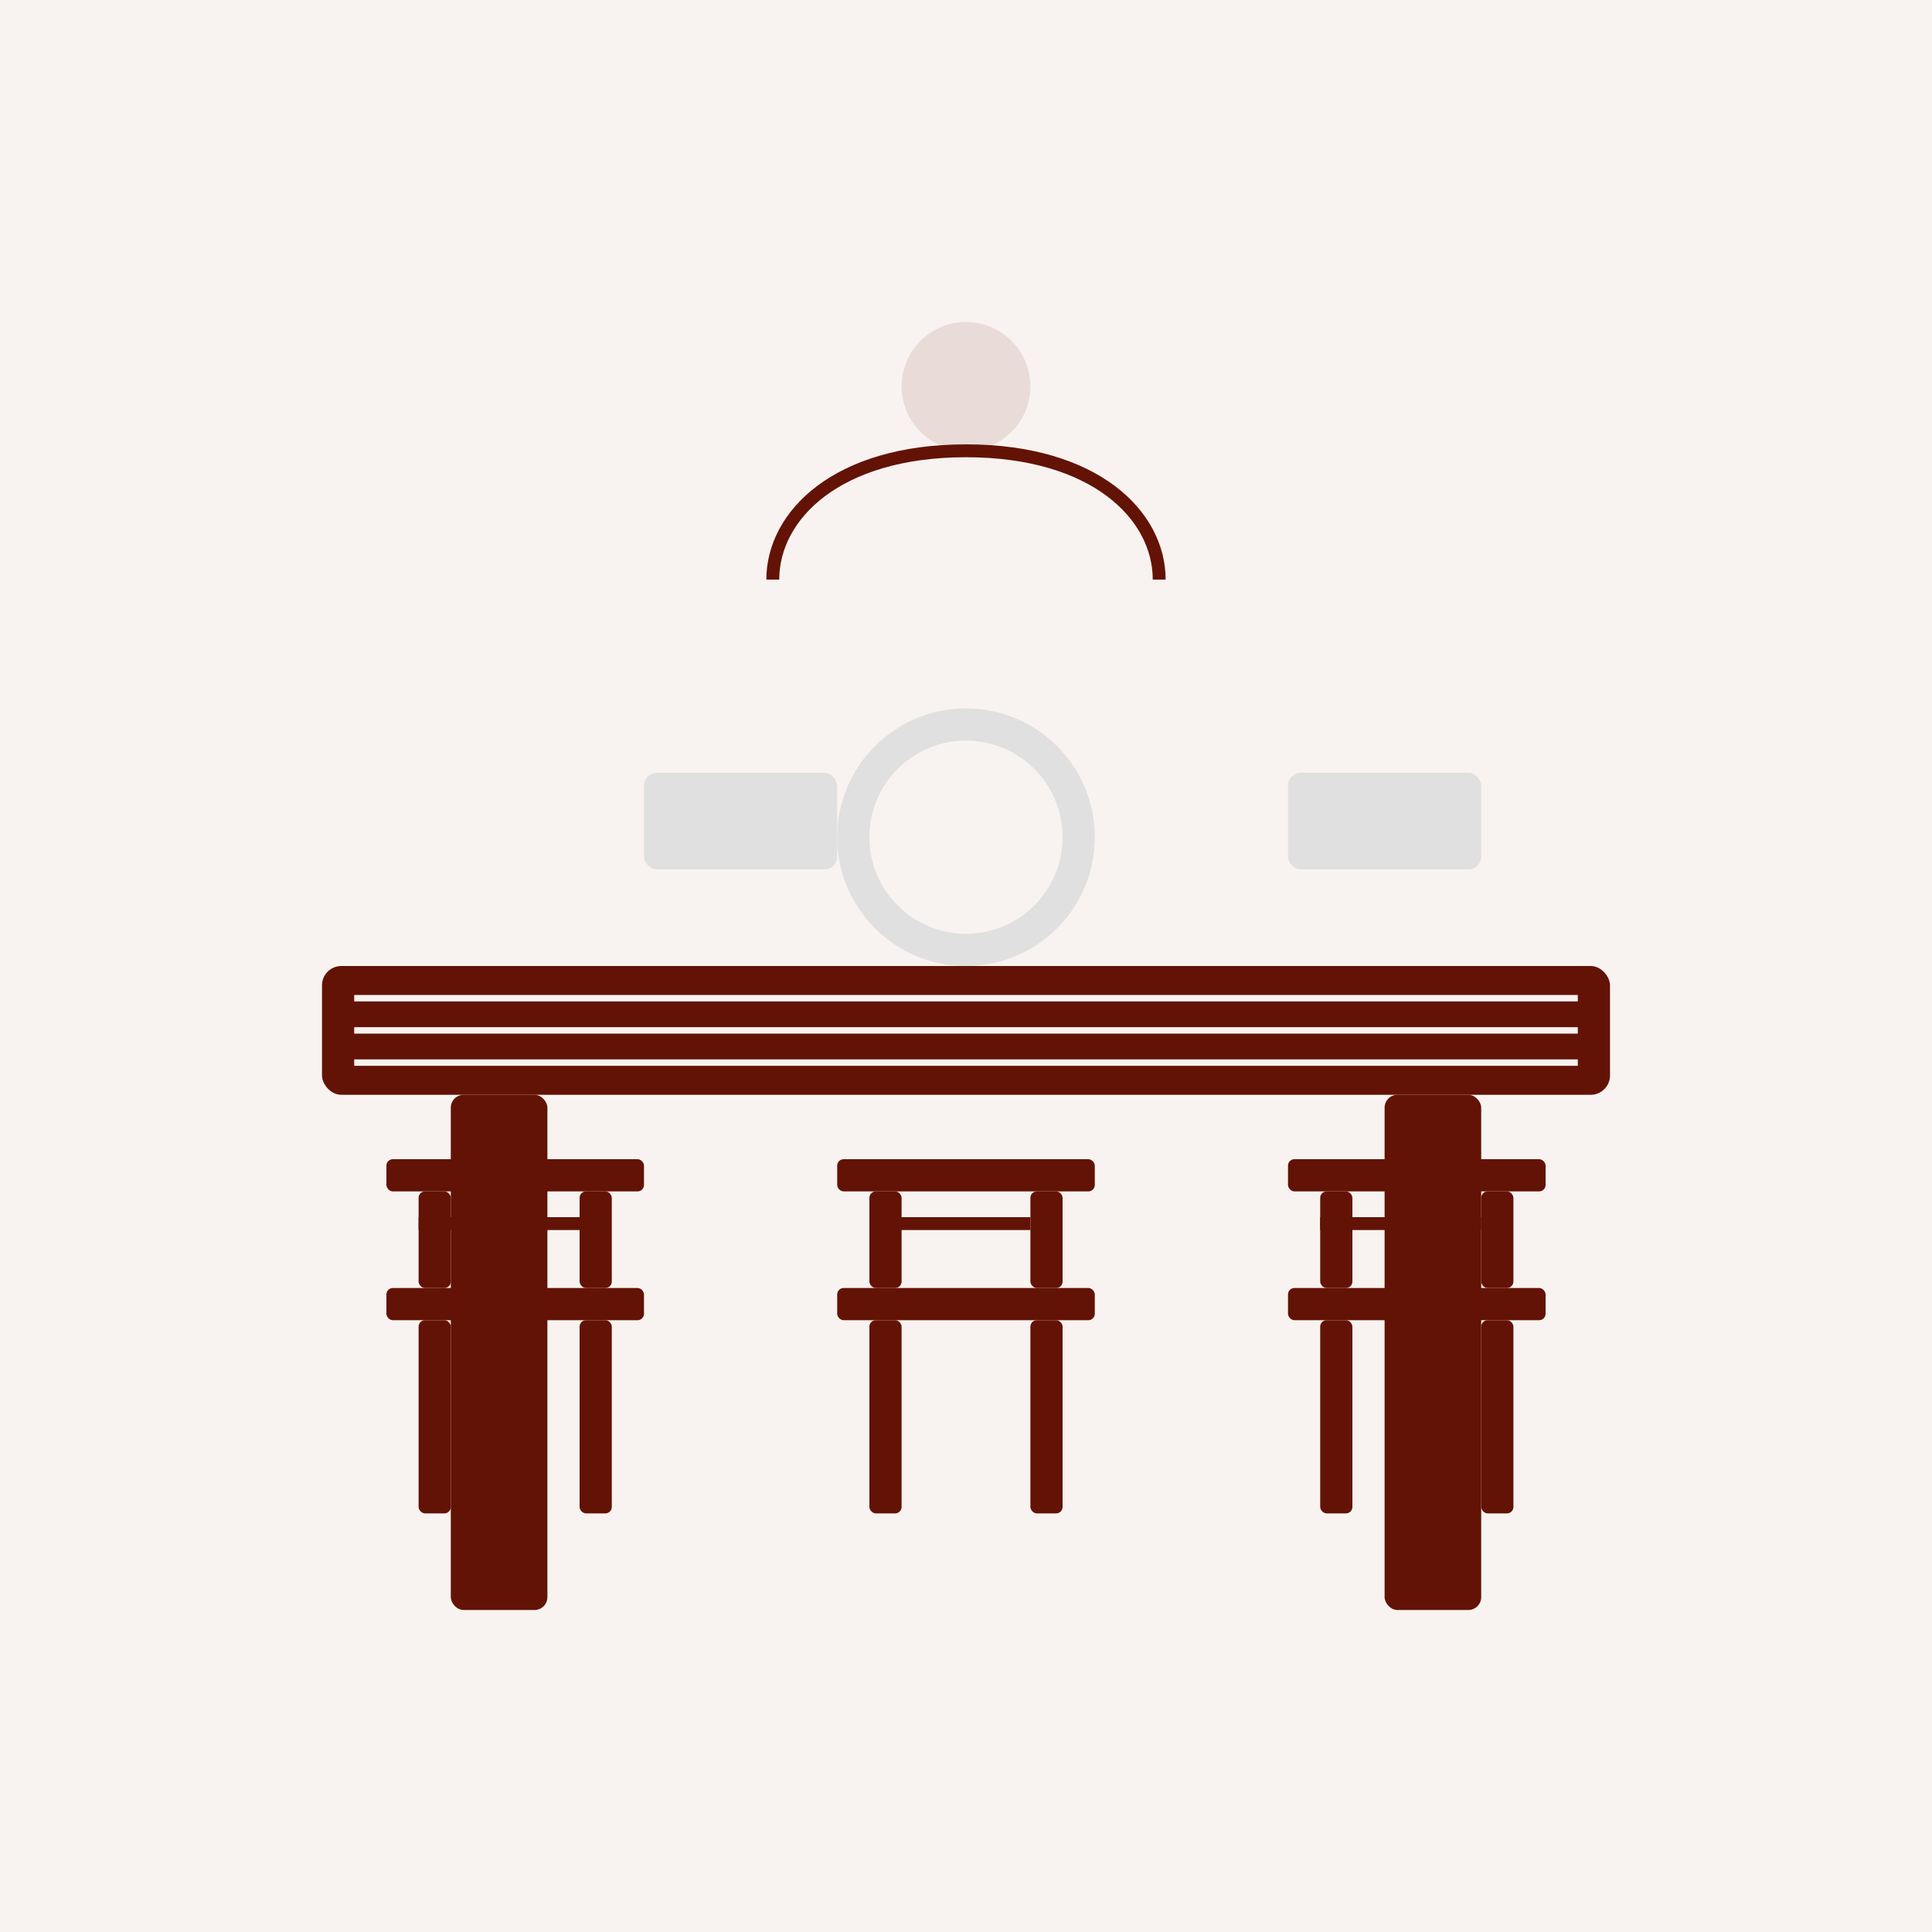 <svg width="300" height="300" viewBox="0 0 300 300" fill="none" xmlns="http://www.w3.org/2000/svg">
  <rect width="300" height="300" fill="#F8F3F0"/>
  
  <!-- Nordic dining table -->
  <rect x="50" y="150" width="200" height="20" rx="3" fill="#631305"/>
  
  <!-- Table legs -->
  <rect x="70" y="170" width="15" height="80" rx="2" fill="#631305"/>
  <rect x="215" y="170" width="15" height="80" rx="2" fill="#631305"/>
  
  <!-- Table top details -->
  <path d="M55 155H245" stroke="#F8F3F0" stroke-width="1"/>
  <path d="M55 160H245" stroke="#F8F3F0" stroke-width="1"/>
  <path d="M55 165H245" stroke="#F8F3F0" stroke-width="1"/>
  
  <!-- Chairs -->
  <!-- Chair 1 -->
  <rect x="60" y="200" width="40" height="5" rx="1" fill="#631305"/>
  <rect x="65" y="205" width="5" height="30" rx="1" fill="#631305"/>
  <rect x="90" y="205" width="5" height="30" rx="1" fill="#631305"/>
  <rect x="60" y="180" width="40" height="5" rx="1" fill="#631305"/>
  <rect x="65" y="185" width="5" height="15" rx="1" fill="#631305"/>
  <rect x="90" y="185" width="5" height="15" rx="1" fill="#631305"/>
  <path d="M65 190H90" stroke="#631305" stroke-width="2"/>
  
  <!-- Chair 2 -->
  <rect x="130" y="200" width="40" height="5" rx="1" fill="#631305"/>
  <rect x="135" y="205" width="5" height="30" rx="1" fill="#631305"/>
  <rect x="160" y="205" width="5" height="30" rx="1" fill="#631305"/>
  <rect x="130" y="180" width="40" height="5" rx="1" fill="#631305"/>
  <rect x="135" y="185" width="5" height="15" rx="1" fill="#631305"/>
  <rect x="160" y="185" width="5" height="15" rx="1" fill="#631305"/>
  <path d="M135 190H160" stroke="#631305" stroke-width="2"/>
  
  <!-- Chair 3 -->
  <rect x="200" y="200" width="40" height="5" rx="1" fill="#631305"/>
  <rect x="205" y="205" width="5" height="30" rx="1" fill="#631305"/>
  <rect x="230" y="205" width="5" height="30" rx="1" fill="#631305"/>
  <rect x="200" y="180" width="40" height="5" rx="1" fill="#631305"/>
  <rect x="205" y="185" width="5" height="15" rx="1" fill="#631305"/>
  <rect x="230" y="185" width="5" height="15" rx="1" fill="#631305"/>
  <path d="M205 190H230" stroke="#631305" stroke-width="2"/>
  
  <!-- Items on table -->
  <circle cx="150" cy="130" r="20" fill="#E0E0E0"/>
  <circle cx="150" cy="130" r="15" fill="#F8F3F0"/>
  
  <rect x="100" y="120" width="30" height="15" rx="2" fill="#E0E0E0"/>
  <rect x="200" y="120" width="30" height="15" rx="2" fill="#E0E0E0"/>
  
  <!-- Decorative elements -->
  <path d="M120 90C120 80 130 70 150 70C170 70 180 80 180 90" stroke="#631305" stroke-width="2" fill="none"/>
  <circle cx="150" cy="60" r="10" fill="#631305" fill-opacity="0.1"/>
</svg>
